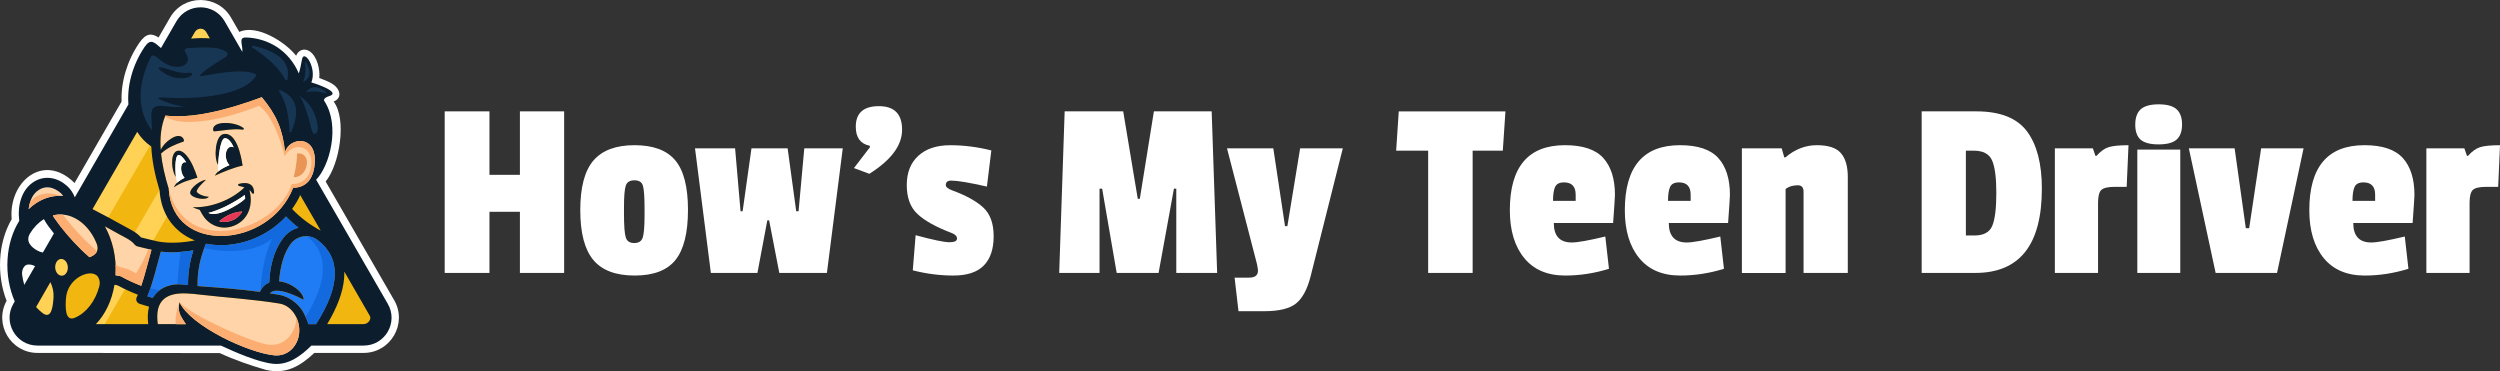 <?xml version="1.0" encoding="utf-8"?>
<!-- Generator: Adobe Illustrator 28.2.0, SVG Export Plug-In . SVG Version: 6.00 Build 0)  -->
<svg version="1.1" id="Capa_1" xmlns="http://www.w3.org/2000/svg" xmlns:xlink="http://www.w3.org/1999/xlink" x="0px" y="0px"
	 viewBox="0 0 807.07 119.84" style="enable-background:new 0 0 807.07 119.84;" xml:space="preserve">
<rect x="0" y="0" width="807.07" height="119.84" fill="#333333" stroke="none"/>
<style type="text/css">
	.st0{fill:#FFFFFF;}
	.st1{fill-rule:evenodd;clip-rule:evenodd;fill:#FFFFFF;}
	.st2{fill-rule:evenodd;clip-rule:evenodd;fill:#F2B611;}
	.st3{fill-rule:evenodd;clip-rule:evenodd;fill:#FFD154;}
	.st4{fill-rule:evenodd;clip-rule:evenodd;fill:#207CF5;}
	.st5{fill-rule:evenodd;clip-rule:evenodd;fill:#FFD4A8;}
	.st6{fill-rule:evenodd;clip-rule:evenodd;fill:#0C1D2E;}
	.st7{fill-rule:evenodd;clip-rule:evenodd;fill:#E63758;}
	.st8{fill-rule:evenodd;clip-rule:evenodd;fill:#E89556;}
	.st9{fill-rule:evenodd;clip-rule:evenodd;fill:#173654;}
	.st10{fill-rule:evenodd;clip-rule:evenodd;fill:#126ADE;}
	.st11{fill-rule:evenodd;clip-rule:evenodd;fill:#FCAE72;}
</style>
<g>
	<path class="st0" d="M182.12,88.11h-14.28V68.37h-9.83v19.74h-14.45V35.95h14.45v20.49h9.83V35.95h14.28V88.11z"/>
	<path class="st0" d="M187.33,67.83c0-7.36,1.41-12.7,4.24-16c2.83-3.3,7.25-4.96,13.27-4.96c6.02,0,10.4,1.62,13.14,4.87
		c2.74,3.25,4.12,8.58,4.12,16c0,7.42-1.34,12.81-4.03,16.17c-2.69,3.36-7.08,5.04-13.19,5.04c-6.1,0-10.56-1.68-13.35-5.04
		C188.73,80.55,187.33,75.19,187.33,67.83z M207.53,59.89c-0.36-1.12-1.27-1.68-2.73-1.68c-1.46,0-2.38,0.56-2.77,1.68
		c-0.39,1.12-0.59,3.47-0.59,7.06v2.02c0,3.98,0.2,6.55,0.59,7.73c0.39,1.18,1.3,1.76,2.73,1.76c1.43,0,2.34-0.59,2.73-1.76
		c0.39-1.18,0.59-3.58,0.59-7.22v-2.44C208.07,63.39,207.89,61.01,207.53,59.89z"/>
	<path class="st0" d="M272.07,47.88l-5.12,40.23h-15.37l-3.28-16.97h-0.59l-3.19,16.97h-15.03l-5.12-40.23h12.94l1.76,20.33h0.67
		l2.86-20.33h11.67l2.77,20.33h0.76l1.85-20.33H272.07z"/>
	<path class="st0" d="M283.74,34.27c4.98,0,7.48,2.53,7.48,7.6c0,5.07-3.53,9.81-10.58,14.24l-4.96-1.85l5.21-6.8l-0.17-0.42
		c-2.97-0.62-4.45-2.66-4.45-6.13C276.27,36.49,278.76,34.27,283.74,34.27z"/>
	<path class="st0" d="M292.73,59.77c0-4.06,1.25-7.22,3.74-9.49c2.49-2.27,5.92-3.4,10.29-3.4c4.37,0,8.79,0.56,13.27,1.68
		l-1.43,11.67c-5.71-1.29-9.55-1.93-11.51-1.93c-1.18,0-1.76,0.48-1.76,1.43c0,0.62,0.64,1.18,1.93,1.68
		c4.48,1.62,7.85,3.47,10.12,5.54c2.27,2.07,3.4,5.18,3.4,9.32c0,4.14-1.06,7.29-3.19,9.45c-2.13,2.16-5.39,3.23-9.78,3.23
		c-4.4,0-8.78-0.56-13.14-1.68l0.92-11.34c5.6,1.51,9.22,2.27,10.88,2.27c1.65,0,2.48-0.39,2.48-1.18c0-0.78-0.62-1.4-1.85-1.85
		c-4.98-1.9-8.62-3.93-10.92-6.09C293.88,66.93,292.73,63.83,292.73,59.77z"/>
	<path class="st0" d="M392.93,88.11h-13.19V60.9h-0.76l-4.96,27.21h-13.52l-4.7-27.21h-0.84v27.21h-13.02l1.76-52.16h18.9l4.7,28.22
		h0.67l4.54-28.22h18.65L392.93,88.11z"/>
	<path class="st0" d="M433.5,47.88l-10.42,41.41c-1.06,4.14-2.63,7.04-4.7,8.69c-2.07,1.65-5.46,2.48-10.16,2.48h-8.4l-1.26-10.83
		h4.7c1.9,0,2.85-0.76,2.85-2.27c0-0.34-0.11-1.06-0.34-2.18l-9.66-37.29h14.95l3.78,25.11h0.76l4.12-25.11H433.5z"/>
	<path class="st0" d="M485.15,48.64h-9.74v39.48h-14.36V48.64h-10.33l0.84-12.68h34.44L485.15,48.64z"/>
	<path class="st0" d="M505.22,46.87c5.77,0,9.9,1.39,12.39,4.16c2.49,2.77,3.74,6.73,3.74,11.88c0,0.67-0.2,3.7-0.59,9.07h-19.15
		c0,4.2,1.93,6.3,5.8,6.3c1.85,0,5.46-0.64,10.83-1.93l1.18,10.42c-4.7,1.46-9.41,2.18-14.11,2.18c-5.77,0-10.19-1.89-13.27-5.67
		c-3.08-3.78-4.62-8.92-4.62-15.41C487.42,53.87,493.35,46.87,505.22,46.87z M504.89,58.88c-1.46,0-2.41,0.49-2.86,1.47
		c-0.45,0.98-0.67,2.48-0.67,4.49h7.31v-2.02C508.66,60.2,507.41,58.88,504.89,58.88z"/>
	<path class="st0" d="M542.34,46.87c5.77,0,9.9,1.39,12.39,4.16c2.49,2.77,3.74,6.73,3.74,11.88c0,0.67-0.2,3.7-0.59,9.07h-19.15
		c0,4.2,1.93,6.3,5.8,6.3c1.85,0,5.46-0.64,10.83-1.93l1.18,10.42c-4.7,1.46-9.41,2.18-14.11,2.18c-5.77,0-10.19-1.89-13.27-5.67
		c-3.08-3.78-4.62-8.92-4.62-15.41C524.54,53.87,530.47,46.87,542.34,46.87z M542.01,58.88c-1.46,0-2.41,0.49-2.86,1.47
		c-0.45,0.98-0.67,2.48-0.67,4.49h7.31v-2.02C545.79,60.2,544.53,58.88,542.01,58.88z"/>
	<path class="st0" d="M576.36,50.82c3.08-2.63,6.47-3.95,10.16-3.95c3.7,0,6.29,0.85,7.77,2.56c1.48,1.71,2.23,4.27,2.23,7.69v30.99
		h-14.28v-26.2c0-1.4-0.62-2.1-1.85-2.1c-1.57,0-2.88,0.39-3.95,1.18v27.13h-14.11V47.88h12.85l0.84,2.94H576.36z"/>
	<path class="st0" d="M659.17,60.9c0,18.14-7.17,27.21-21.5,27.21h-17.3V35.95h17.64c7.67,0,13.12,2.14,16.34,6.43
		C657.56,46.66,659.17,52.84,659.17,60.9z M643.17,72.87c0.87-2.1,1.3-5.63,1.3-10.58c0-4.96-0.46-8.47-1.39-10.54
		c-0.92-2.07-2.9-3.11-5.92-3.11h-2.52v27.38h2.77C640.39,76.02,642.3,74.97,643.17,72.87z"/>
	<path class="st0" d="M677.31,65.52v22.59h-13.94V47.88h12.26l0.84,2.44h0.34c1.29-1.46,2.59-2.39,3.91-2.81
		c1.31-0.42,3.46-0.63,6.42-0.63l-0.59,13.44h-3.86c-2.18,0-3.63,0.34-4.33,1.01C677.66,61.99,677.31,63.39,677.31,65.52z"/>
	<path class="st0" d="M691.08,45.11c-1.18-1.01-1.76-2.63-1.76-4.87c0-2.24,0.59-3.89,1.76-4.96c1.18-1.06,3.11-1.6,5.8-1.6
		c2.69,0,4.62,0.53,5.79,1.6c1.18,1.06,1.76,2.7,1.76,4.91c0,2.21-0.59,3.84-1.76,4.87c-1.18,1.04-3.11,1.55-5.79,1.55
		C694.19,46.62,692.26,46.12,691.08,45.11z M703.85,88.11h-13.86V48.3h13.86V88.11z"/>
	<path class="st0" d="M743.66,47.88l-8.57,40.23h-19.82l-8.65-40.23h14.78l3.61,25.78h1.09l3.86-25.78H743.66z"/>
	<path class="st0" d="M763.32,46.87c5.77,0,9.9,1.39,12.39,4.16c2.49,2.77,3.74,6.73,3.74,11.88c0,0.67-0.2,3.7-0.59,9.07H759.7
		c0,4.2,1.93,6.3,5.8,6.3c1.85,0,5.46-0.64,10.83-1.93l1.18,10.42c-4.7,1.46-9.41,2.18-14.11,2.18c-5.77,0-10.19-1.89-13.27-5.67
		c-3.08-3.78-4.62-8.92-4.62-15.41C745.51,53.87,751.44,46.87,763.32,46.87z M762.98,58.88c-1.46,0-2.41,0.49-2.86,1.47
		c-0.45,0.98-0.67,2.48-0.67,4.49h7.31v-2.02C766.76,60.2,765.5,58.88,762.98,58.88z"/>
	<path class="st0" d="M797.25,65.52v22.59H783.3V47.88h12.26l0.84,2.44h0.34c1.29-1.46,2.59-2.39,3.91-2.81
		c1.31-0.42,3.46-0.63,6.42-0.63l-0.59,13.44h-3.86c-2.18,0-3.63,0.34-4.33,1.01C797.59,61.99,797.25,63.39,797.25,65.52z"/>
</g>
<g>
	<path class="st1" d="M54.9,5.68c4.43-7.66,15.36-7.48,19.68,0l2.68,4.63c5.5-2.59,14.81,3.15,18.34,7.69
		c0.73-1.94,2.78-2.6,4.51-1.33c2.33,1.71,3.26,5.83,2.96,8.51c1.26,0.45,2.82,1.08,3.96,1.73c2.84,1.63,3.61,4.74,0.68,5.87
		c4.34,5.76,1.93,20.35-2.58,25.82l22.1,38.27c4.42,7.55-1.11,17.06-9.83,17.06h-15.92c-4.58,4.28-9.1,6.99-15.64,5.48
		c-5.09-1.48-10.1-3.2-14.92-5.43l-58.82-0.05c-8.63,0-14.11-9.26-9.97-16.82C-1.1,88.8-0.73,78.53,3.77,70.75
		c-1.08-11.99,10.23-21.72,20.3-11.67l15.18-26.3c-0.24-6.26,1.74-13.06,5.63-18.82c2.26-3.35,4.09-3.29,6.3-1.85L54.9,5.68z"/>
	<path class="st2" d="M59.35,8.25C41.81,38.64,24.05,68.95,6.7,99.44c-2.41,4.19,0.6,9.34,5.39,9.34h105.3
		c4.7,0,7.72-4.99,5.51-9.13L70.14,8.26C67.77,4.06,61.74,4.09,59.35,8.25z"/>
	<path class="st3" d="M31.42,108.79l48.45-83.66l-3.73-6.47l-52.2,90.13H31.42L31.42,108.79z M12.52,108.79h-0.43
		c-4.79,0-7.81-5.15-5.39-9.34C24.05,68.95,41.81,38.64,59.35,8.25c2.39-4.16,8.42-4.19,10.79,0.01l0.39,0.68L12.52,108.79z"/>
	<path class="st4" d="M66.5,78.69c-2.01,4.7-2.83,9.31-2.71,13.67c6.76,0.49,13.4,0.95,20.13,1.87c0.56-1.42,1.56-2.47,3-3.02
		c0.1-2.3,0.38-4.42,0.86-6.38c0.74-3.06,1.94-5.7,3.59-7.92c1.25-1.68,2.96-2.87,4.98-3.42c-1.45-1.12-2.79-2.32-4.01-3.61
		c-3.16,3.46-7.12,5.99-11.3,7.53C76.45,79.09,71.3,79.67,66.5,78.69L66.5,78.69z M60.7,92.02c-0.06-3.81,0.54-7.56,1.71-11.19
		c-3.42,0.57-7.04,0.8-10.49,0.39c-1.35,4.78-2.47,9.85-4.32,14.43c0.57,0.17,1.13,0.34,1.69,0.5
		C51.59,92.37,56.03,91.17,60.7,92.02L60.7,92.02z M87.15,94.7c0.36-0.43,0.88-0.69,1.52-0.8c2.62-0.42,7.13,1.68,9.41,2.88
		c-0.05-2.44-4.02-5.58-7.97-5.95c0.35-4.89,1.59-9.19,3.74-12.08c2.07-2.77,5.96-3.33,8.71-1.23c7.54,5.74,7.36,14.78-0.54,27.11
		h-2.45c-0.23-0.87-0.55-1.68-0.96-2.43c-0.23-0.57-0.5-1.12-0.82-1.65c-1.63-2.69-4.55-4.86-7.7-5.38
		C89.12,95.01,88.14,94.85,87.15,94.7z"/>
	<path class="st5" d="M70.76,71.42c2.38-2.06,5.19-3.07,7.47-3.14c-0.22,0.38-0.46,0.73-0.74,1.05c-0.71,0.82-1.58,1.44-2.54,1.83
		c-0.96,0.39-2,0.56-3.04,0.47C71.53,71.6,71.14,71.53,70.76,71.42L70.76,71.42z M9.25,67.5c3.09-2.98,6.98-4.59,11.12-4.25
		c-0.66-1.09-2.21-2.09-3.38-2.48c-1.38-0.46-2.87-0.4-4.28,0.44C10.45,62.55,9.56,65.03,9.25,67.5L9.25,67.5z M33.86,73.07
		c2.46,4.44,3.79,9.98,3.45,15.79c0,0.05,1.12,0.22,1.26,0.24c0.2,0.02,0.4,0.08,0.59,0.19c2.09,1.16,4.27,2.16,6.44,2.99
		c1.28-3.8,2.22-7.76,3.31-11.63c-1.52-0.35-3.03-0.77-4.55-1.11c-0.32-0.07-0.63-0.25-0.85-0.53c-1.3-1.6-3.03-2.28-4.78-3.25
		C37.18,74.89,35.56,73.99,33.86,73.07L33.86,73.07z M28.87,83.04c1.66-0.57,3.43-1.8,2.25-4.61c-2.08-4.97-5.9-8.44-10.26-9.08
		c-1.27-0.19-2.53-0.12-3.74,0.17c0.01,0.34,0.39,0.78,0.58,1.06c2.06,2.99,5.09,6.67,8.66,10.14
		C27.17,81.52,28.01,82.29,28.87,83.04L28.87,83.04z M60.04,104.66c-2.2-3.19-2.65-4.2-2.11-7.12c3.67,7.81,22.41,16.36,30.55,17.16
		c4.34,0.43,7.28-2.71,7.99-6.37c0.83-4.33-1.76-9.69-6.39-10.36c-8.64-1.4-16.74-1.85-25.32-2.84c-1.33-0.15-3.04-0.37-4.77-0.42
		c-6.31-0.18-10.11,2.27-9.05,9.92L60.04,104.66L60.04,104.66z M79.16,64.09c-0.02-0.37-0.06-0.76-0.13-1.15
		c-1.64,1.2-3.87,2.57-6.22,3.71c-1.84,0.89-3.76,1.65-5.54,2.08c1.55,0.94,4.5,0,7.23-1.48C76.26,66.29,78.09,65.24,79.16,64.09
		L79.16,64.09z M59.27,45.68c-2.72,0.96-5.13,1.9-7.28,3.89c0.36,3.48,1.21,7.25,2.48,11.37c1.14,21.37,32.46,19.36,40.17-0.32
		c4.96-0.01,6.74-3.97,6.98-8.1c0.53-9.13-8.08-8.23-9.58-3.53c-0.86-7.34-2.79-11.9-7.53-17.6c-12.21,4.49-22.54,6.89-31.12,5.93
		c-1.48,3.48-1.77,7.35-1.5,11.09c0.69-1.51,1.82-2.66,3.32-3.63C58.81,42.42,59.76,45.51,59.27,45.68L59.27,45.68z M80.5,61.32
		c0.38,0.31,0.67,0.66,0.88,1.05c0.17,0.32,0.66,0.19,0.65-0.17c0-1.03-0.28-2.05-1.2-2.64c-1.06-0.68-2.55-0.51-3.7-0.2
		c-0.36,0.1-0.33,0.62,0.04,0.68c0.39,0.07,1.07,0.22,1.75,0.46c-4.16,4.07-10.96,6.68-16.74,6.38c0.77,0.37,1.55,0.66,2.31,0.87
		c0.97,1.91,1.87,3.34,3.76,4.52c2.13,1.32,4.76,1.63,7.37,0.56C80.3,70.92,81.81,66,80.5,61.32L80.5,61.32z M66.51,58.05
		c-1.18,1.07-2.9,2.72-3.02,3.75c-0.02,0.39,1.48,1.55,3.91,1.73c-0.72,1.29-5.71,0.56-6.02-1.23
		C61.45,60.42,64.94,58.14,66.51,58.05L66.51,58.05z M69.36,56.71c0.96-1.87,3.87-3.05,4.73-3.41c-0.57-0.54-1.01-1.42-1.16-2.46
		c-0.25-1.78,0.47-3.33,1.61-3.46c0.3-0.03,0.61,0.04,0.89,0.19c-0.33-0.77-0.68-1.39-1.05-1.86c-0.64-0.83-1.29-1.18-1.87-1.09
		c-1.49,0.25-2.06,6.94-2.11,8.6c-1.43-2.23-0.95-9.3,1.68-9.92c4.27-0.92,5.8,7.2,6.24,10.17C75.49,54.04,71.99,55.51,69.36,56.71
		L69.36,56.71z M69.13,42.42c-0.52,0.02-1.1-2.57,3.2-2.72c2.09-0.08,4.65,0.42,6.26,1.62c0.25,0.18,0.09,0.58-0.22,0.54
		C75.32,41.39,70.86,42.34,69.13,42.42L69.13,42.42z M56.13,60.48c0.5-1.33,2.05-2.39,3.46-3.1c-0.4-0.42-0.75-1.04-0.95-1.77
		c-0.43-1.54-0.06-2.98,0.83-3.22c0.21-0.06,0.42-0.04,0.64,0.03c-0.3-0.5-0.61-0.93-0.9-1.29c-0.7-0.84-1.28-1.2-1.66-1.09
		c-1.27,0.47-0.92,5.89-0.77,7.06c-1.34-1.61-1.99-7.37,0.27-8.34c1.27-0.46,2.47,0.59,3.22,1.49c1.64,1.96,2.65,4.67,3.47,7.11
		C61.18,58.09,58.6,58.78,56.13,60.48z"/>
	<path class="st6" d="M70.76,71.42c2.38-2.06,5.19-3.07,7.47-3.14c-0.22,0.38-0.46,0.73-0.74,1.05c-0.71,0.82-1.58,1.44-2.54,1.83
		c-0.96,0.39-2,0.56-3.04,0.47C71.53,71.6,71.14,71.53,70.76,71.42L70.76,71.42z M20.02,83.62c-1.13-0.17-2.11,0.9-2.2,2.39
		c-0.09,1.48,0.75,2.82,1.88,2.98c1.13,0.17,2.11-0.9,2.2-2.39C21.99,85.12,21.15,83.79,20.02,83.62L20.02,83.62z M79.16,64.09
		c-0.02-0.37-0.06-0.76-0.13-1.15c-1.64,1.2-3.87,2.57-6.22,3.71c-1.84,0.89-3.76,1.65-5.54,2.08c1.55,0.94,4.5,0,7.23-1.48
		C76.26,66.29,78.09,65.24,79.16,64.09L79.16,64.09z M59.27,45.68c-2.72,0.96-5.13,1.9-7.28,3.89c0.36,3.48,1.21,7.25,2.48,11.37
		c1.14,21.37,32.46,19.36,40.17-0.32c4.96-0.01,6.74-3.97,6.98-8.1c0.53-9.13-8.08-8.23-9.58-3.53c-0.86-7.34-2.79-11.9-7.53-17.6
		c-12.21,4.49-22.54,6.89-31.12,5.93c-1.48,3.48-1.77,7.35-1.5,11.09c0.69-1.51,1.82-2.66,3.32-3.63
		C58.81,42.42,59.76,45.51,59.27,45.68L59.27,45.68z M80.5,61.32c0.38,0.31,0.67,0.66,0.88,1.05c0.17,0.32,0.66,0.19,0.65-0.17
		c0-1.03-0.28-2.05-1.2-2.64c-1.06-0.68-2.55-0.51-3.7-0.2c-0.36,0.1-0.33,0.62,0.04,0.68c0.39,0.07,1.07,0.22,1.75,0.46
		c-4.16,4.07-10.96,6.68-16.74,6.38c0.77,0.37,1.55,0.66,2.31,0.87c0.97,1.91,1.87,3.34,3.76,4.52c2.13,1.32,4.76,1.63,7.37,0.56
		C80.3,70.92,81.81,66,80.5,61.32L80.5,61.32z M66.51,58.05c-1.18,1.07-2.9,2.72-3.02,3.75c-0.02,0.39,1.48,1.55,3.91,1.73
		c-0.72,1.29-5.71,0.56-6.02-1.23C61.45,60.42,64.94,58.14,66.51,58.05L66.51,58.05z M69.36,56.71c0.96-1.87,3.87-3.05,4.73-3.41
		c-0.57-0.54-1.01-1.42-1.16-2.46c-0.25-1.78,0.47-3.33,1.61-3.46c0.3-0.03,0.61,0.04,0.89,0.19c-0.33-0.77-0.68-1.39-1.05-1.86
		c-0.64-0.83-1.29-1.18-1.87-1.09c-1.49,0.25-2.06,6.94-2.11,8.6c-1.43-2.23-0.95-9.3,1.68-9.92c4.27-0.92,5.8,7.2,6.24,10.17
		C75.49,54.04,71.99,55.51,69.36,56.71L69.36,56.71z M69.13,42.42c-0.52,0.02-1.1-2.57,3.2-2.72c2.09-0.08,4.65,0.42,6.26,1.62
		c0.25,0.18,0.09,0.58-0.22,0.54C75.32,41.39,70.86,42.34,69.13,42.42L69.13,42.42z M56.13,60.48c0.5-1.33,2.05-2.39,3.46-3.1
		c-0.4-0.42-0.75-1.04-0.95-1.77c-0.43-1.54-0.06-2.98,0.83-3.22c0.21-0.06,0.42-0.04,0.64,0.03c-0.3-0.5-0.61-0.93-0.9-1.29
		c-0.7-0.84-1.28-1.2-1.66-1.09c-1.27,0.47-0.92,5.89-0.77,7.06c-1.34-1.61-1.99-7.37,0.27-8.34c1.27-0.46,2.47,0.59,3.22,1.49
		c1.64,1.96,2.65,4.67,3.47,7.11C61.18,58.09,58.6,58.78,56.13,60.48L56.13,60.48z M29.87,67.5c4.8-8.31,9.61-16.62,14.42-24.93
		c1.16,1.84,2.67,3.45,4.56,4.74c0.17,4.27,1.1,9,2.66,14.15c0.41,6.01,2.92,10.45,6.61,13.41c1.44,1.15,3.05,2.07,4.78,2.75
		c-3.76,0.72-7.98,1.03-11.76,0.37c-1.88-0.41-3.74-0.88-5.61-1.35c-1.56-1.72-3.35-2.49-5.33-3.59
		C37.09,71.34,33.65,69.42,29.87,67.5L29.87,67.5z M66.5,78.69c-2.01,4.7-2.83,9.31-2.71,13.67c6.76,0.49,13.4,0.95,20.13,1.87
		c0.56-1.42,1.56-2.47,3-3.02c0.1-2.3,0.38-4.42,0.86-6.38c0.74-3.06,1.94-5.7,3.59-7.92c1.25-1.68,2.96-2.87,4.98-3.41
		c-1.45-1.12-2.79-2.32-4.01-3.61c-3.16,3.46-7.12,5.99-11.3,7.53C76.45,79.09,71.3,79.67,66.5,78.69L66.5,78.69z M94.3,67.46
		c0.72-1,2.29-3.42,2.59-4.53l6.64,11.52C100.12,72.61,96.96,70.28,94.3,67.46L94.3,67.46z M111.15,87.67c0.02,0.75,0,1.51-0.07,2.3
		c-0.37,4.33-2.19,9.22-5.45,14.66h11.76c1.35,0,2.53-1.42,2.06-2.56L111.15,87.67L111.15,87.67z M78.24,16.77l-5.71-9.89
		c-3.46-6.01-12.1-6.02-15.57-0.01l-4.99,8.64c-2.13-1.81-3.33-3.26-5.3-0.34c-3.85,5.7-5.7,12.46-5.21,18.54L24.15,63.7
		c-0.53-1.38-1.37-2.65-2.43-3.61c-2.97-2.7-7.02-3.64-10.59-1.52c-4.34,2.57-5.52,8.04-4.91,12.72c-2.13,3.4-3.51,7.69-3.79,12.48
		c-0.29,4.86,0.59,9.53,2.33,13.52l-0.45,0.78c-3.47,6.01,0.86,13.49,7.79,13.49h59.21c4.54,2.12,12.01,5.38,16.87,5.88
		c4.97,0.51,8.98-2.57,12.35-5.88h16.87c6.92,0,11.27-7.49,7.78-13.5l-23.12-40.04c4.31-4.38,7.87-17.28,2.7-25.33
		c-0.42-0.47-0.02-1.2,1.5-1.66c4.25-1.26-5.03-4.27-5.74-4.42c1.89-4.83-2.53-11.12-3.07-7.22c-0.14,1.01-0.7,3.51-0.98,4.31
		c-3.31-7.69-10.2-11.37-16.94-11.6C76.82,12.01,78.4,14.2,78.24,16.77L78.24,16.77z M47.85,104.63H30.97
		c2.97-3.1,5.14-7.52,5.99-12.7c0.49,0.11,0.84,0.1,1.28,0.34c2.05,1.1,4.15,2.06,6.26,2.87c-0.11,0.26-0.22,0.51-0.34,0.76
		c-0.44,0.84-0.02,1.88,0.89,2.17c1.03,0.33,2.05,0.65,3.06,0.94C47.61,100.91,47.65,102.76,47.85,104.63L47.85,104.63z M9.25,67.5
		c0.31-2.48,1.2-4.96,3.46-6.29c1.41-0.84,2.9-0.9,4.28-0.44c1.17,0.39,2.72,1.4,3.38,2.48C16.22,62.91,12.34,64.52,9.25,67.5
		L9.25,67.5z M17.41,75.36l-3.56,6.16c-0.63-0.1-1.27-0.33-1.9-0.69c-1.69-0.97-3.89-2.82-2.23-5.52c1.21-1.97,2.74-3.52,4.46-4.56
		C14.97,72.29,16.38,74.05,17.41,75.36L17.41,75.36z M33.86,73.07c2.46,4.44,3.79,9.98,3.45,15.79c0,0.05,1.12,0.22,1.26,0.24
		c0.2,0.02,0.4,0.08,0.59,0.19c2.09,1.16,4.27,2.16,6.44,2.99c1.28-3.8,2.22-7.76,3.31-11.63c-1.52-0.35-3.03-0.77-4.55-1.11
		c-0.32-0.07-0.63-0.25-0.85-0.53c-1.3-1.6-3.03-2.28-4.78-3.25C37.18,74.89,35.56,73.99,33.86,73.07L33.86,73.07z M28.87,83.04
		c1.66-0.57,3.43-1.8,2.25-4.61c-2.08-4.97-5.9-8.44-10.26-9.08c-1.27-0.19-2.53-0.12-3.74,0.17c0.01,0.34,0.39,0.78,0.58,1.06
		c2.06,2.99,5.09,6.67,8.66,10.14C27.17,81.52,28.01,82.29,28.87,83.04L28.87,83.04z M21.28,96.47c0.41-7,8.39-10.01,10.32-7.12
		c0.58,0.86,0.75,1.98,0.47,3.04c-1.28,4.86-4.22,8.64-7.92,10.2C20.9,103.95,21.13,98.95,21.28,96.47L21.28,96.47z M7.97,85.9
		c0.71-0.72,1.97-0.65,3.35,0.01l-3.49,6.05c-0.3-1.04-0.53-2.11-0.68-3.21C7,87.63,7.3,86.59,7.97,85.9L7.97,85.9z M11.65,99.12
		l4.62-8.04c0.7,1.45,1.11,3.09,1.01,4.82c-0.15,2.48-0.5,7.45-3.54,5.17C13,100.5,12.3,99.85,11.65,99.12L11.65,99.12z M60.7,92.02
		c-4.67-0.84-9.11,0.35-11.41,4.13c-0.56-0.16-1.12-0.33-1.69-0.5c1.85-4.58,2.97-9.65,4.32-14.43c3.45,0.42,7.07,0.19,10.49-0.39
		C61.24,84.46,60.64,88.2,60.7,92.02L60.7,92.02z M87.14,94.7c0.36-0.43,0.88-0.69,1.52-0.8c2.62-0.42,7.13,1.68,9.41,2.88
		c-0.05-2.44-4.02-5.58-7.97-5.95c0.35-4.89,1.59-9.19,3.74-12.08c2.07-2.77,5.96-3.33,8.71-1.23c7.54,5.74,7.36,14.78-0.54,27.11
		h-2.45c-0.23-0.87-0.55-1.68-0.96-2.43c-0.23-0.57-0.5-1.12-0.82-1.65c-1.63-2.69-4.55-4.86-7.7-5.38
		C89.12,95.01,88.14,94.85,87.14,94.7L87.14,94.7z M60.04,104.66l-9.1-0.03c-1.06-7.66,2.74-10.11,9.05-9.92
		c1.73,0.05,3.44,0.26,4.77,0.42c8.58,1,16.69,1.45,25.32,2.84c4.63,0.67,7.22,6.03,6.39,10.36c-0.7,3.65-3.65,6.79-7.99,6.37
		c-8.15-0.8-26.88-9.35-30.55-17.16C57.39,100.45,57.84,101.47,60.04,104.66L60.04,104.66z M67.75,12.39
		c-2.1-0.15-3.7-0.12-6.05,0.07l1.23-2.14c0.81-1.39,2.81-1.42,3.62-0.02L67.75,12.39z"/>
	<path class="st7" d="M70.76,71.42c2.38-2.06,5.19-3.07,7.47-3.14c-0.22,0.38-0.46,0.73-0.74,1.05c-0.71,0.82-1.58,1.44-2.54,1.83
		c-0.96,0.39-2,0.56-3.04,0.47C71.53,71.6,71.14,71.53,70.76,71.42z"/>
	<path class="st1" d="M79.16,64.09c-1.07,1.15-2.9,2.2-4.66,3.15c-2.73,1.48-5.68,2.42-7.23,1.48c1.78-0.43,3.7-1.19,5.54-2.08
		c2.34-1.14,4.58-2.51,6.22-3.71C79.1,63.33,79.14,63.72,79.16,64.09L79.16,64.09z M56.78,57.09c0.11,0.64,0.24,1.28,0.41,1.9
		c0.69-0.65,1.57-1.19,2.41-1.61c-0.4-0.42-0.75-1.04-0.95-1.77c-0.43-1.54-0.06-2.98,0.83-3.22c0.21-0.06,0.42-0.04,0.64,0.03
		c-0.3-0.5-0.61-0.93-0.9-1.29c-0.7-0.84-1.28-1.2-1.66-1.09C56.29,50.51,56.63,55.91,56.78,57.09L56.78,57.09z M70.42,53.2
		c-0.01,0.75-0.01,1.49,0.01,2.2c1.26-1.12,3.03-1.84,3.67-2.1c-0.57-0.54-1.01-1.42-1.16-2.46c-0.25-1.78,0.47-3.33,1.61-3.46
		c0.3-0.03,0.61,0.04,0.89,0.19c-0.33-0.77-0.68-1.39-1.05-1.86c-0.64-0.83-1.29-1.18-1.87-1.09C71.04,44.87,70.47,51.52,70.42,53.2
		z"/>
	<path class="st8" d="M95.88,49.55c5.23-0.51,3.54,7.89-1.05,7.64C95.88,52.84,95.88,50.62,95.88,49.55z"/>
	<path class="st9" d="M56.02,24.97c-2.46-0.58-7.6-4.21-2.89-2.96c1.48,0.39,4.83,1.86,7.85,1.49
		C63.57,23.19,61.36,26.23,56.02,24.97L56.02,24.97z M90.52,29.13c5.23,2.17,6.41,6.63,3.54,13.36c-0.13,0.3-0.58,0.22-0.59-0.11
		c-0.22-5.65-1.33-9.91-3.32-12.79C89.97,29.34,90.24,29.02,90.52,29.13L90.52,29.13z M100.52,41.59c0.73,3.02,2.39,1.34,2.05-0.96
		c-0.63-4.33-2.63-7.58-6.01-9.76C97.81,32.27,99.13,35.84,100.52,41.59L100.52,41.59z M92.76,25.74c1.19-5.38-2.5-9.04-11.06-10.97
		c-0.37-0.09-0.6,0.31-0.27,0.52c5.5,3.65,9.04,7.14,10.63,10.45C92.19,26.02,92.69,26.04,92.76,25.74L92.76,25.74z M98.09,26.39
		c2.23-1.38,2.44-3.49,0.63-6.35c-0.08-0.13-0.28-0.06-0.26,0.09c0.31,2.59,0.12,4.62-0.58,6.08
		C97.83,26.34,97.97,26.47,98.09,26.39L98.09,26.39z M98.98,29.53c1.71-1.98,3.83-1.86,6.38,0.37c0.11,0.1,0.01,0.29-0.13,0.24
		c-2.51-0.72-4.54-0.84-6.09-0.38C98.99,29.8,98.89,29.64,98.98,29.53L98.98,29.53z M53.73,31.53c10.24,0.59,25.79-0.79,29.11-7.41
		c-4.63-2.86-18.5,1-18.33,0.4c0.3-1.04,4.81-3.97,7.89-5.81c2.8-1.68-0.38-2.59-2.1-3.1c-2.73-0.49-5.53-0.3-9.19-0.1
		c-3.88,0.22,1.24,2.53-1.02,5.03c-1.37,1.52-4.78,1.62-8.11-0.99c-2.97-2.34-2.81-2.35-4.18,0.8c-2.57,5.95-4.26,14.45,1.25,21.79
		c0.09-4.94-1.76-8.63,4.23-7.87c2.02,0.26,4.17,0.31,6.43,0.17c-2.24-0.27-4.31-0.78-6.2-1.52C49.97,31.54,50.58,31.35,53.73,31.53
		z"/>
	<path class="st10" d="M48.56,93.05c1,0.24,1.97,0.46,2.94,0.65c-0.86,0.65-1.61,1.46-2.21,2.44c-0.56-0.16-1.12-0.33-1.69-0.5
		C47.95,94.79,48.27,93.93,48.56,93.05L48.56,93.05z M99.2,76.25l-0.11,0c7,5.63,6.85,14.31-0.43,26.04
		c0.39,0.72,0.69,1.5,0.91,2.34h2.45c7.9-12.33,8.08-21.37,0.54-27.11C101.54,76.74,100.37,76.33,99.2,76.25L99.2,76.25z
		 M87.83,76.97c-2.12,4.4-3.56,11-3.61,16.6c0.59-1.09,1.48-1.9,2.69-2.36c0.1-2.3,0.38-4.42,0.86-6.38
		c0.74-3.06,1.94-5.7,3.59-7.92c1.25-1.68,2.96-2.87,4.98-3.42c-1.45-1.12-2.79-2.32-4.01-3.61c-3.16,3.46-7.12,5.99-11.3,7.53
		c-4.58,1.68-9.73,2.25-14.53,1.28c-0.2,0.47-0.39,0.93-0.56,1.4C74.43,81.99,83.44,81.08,87.83,76.97L87.83,76.97z M57.22,91.78
		c0.22-2.51,0.47-6.22,1.09-10.45c1.38-0.1,2.76-0.27,4.11-0.5c-1.17,3.63-1.77,7.37-1.71,11.19C59.51,91.8,58.34,91.72,57.22,91.78
		z"/>
	<path class="st11" d="M9.25,67.5c2.87-2.77,6.41-4.35,10.22-4.3c-3.56-1.37-7.4-0.9-9.69,1.88C9.52,65.86,9.35,66.69,9.25,67.5
		L9.25,67.5z M53.27,37.58c5.19,3.57,18.33,1.45,30.32-3.42c4.08,2.57,7.36,11.79,8.29,16.31c2.9-5.05,9.08-3.35,8.63,2.46
		c-0.25,3.3-1.84,6.45-6.32,6.49c-5.34,15.78-34.59,23.52-39.72,1.52c1.14,21.37,32.46,19.36,40.17-0.32
		c4.96-0.01,6.74-3.97,6.98-8.1c0.53-9.13-8.08-8.23-9.58-3.53c-0.86-7.34-2.79-11.9-7.53-17.6c-12.21,4.49-22.54,6.89-31.12,5.93
		L53.27,37.58L53.27,37.58z M78.73,108.79c-5.72-2.25-12.69-5.6-17.03-8.31c-1.8-1.13-3.15-2.15-3.77-2.94
		c3.67,7.81,22.41,16.36,30.55,17.16c4.34,0.43,7.28-2.71,7.99-6.37c0.37-1.95,0.06-4.1-0.83-5.94c0.07,4.75-3.45,9.26-8.49,8.93
		C85.53,111.22,82.38,110.23,78.73,108.79L78.73,108.79z M57.93,97.54l-0.01,0.04c-0.52,2.88-0.08,3.91,2.12,7.08l-3.3-0.01
		C56.48,102.27,57.09,99.77,57.93,97.54L57.93,97.54z M31.33,81.05c-0.61-0.51-1.2-1.04-1.79-1.57c-2.66-2.42-5.08-5.02-7.11-7.48
		c-0.77-0.93-1.48-1.83-2.13-2.7c-1.08-0.1-2.15-0.01-3.18,0.24c0.01,0.34,0.39,0.78,0.58,1.06c2.06,2.99,5.09,6.67,8.66,10.14
		c0.81,0.78,1.65,1.55,2.5,2.3C29.88,82.7,30.94,82.1,31.33,81.05L31.33,81.05z M47.91,80.4c-0.83,2.35-2.32,5.1-3.97,7.83
		c-0.16-0.08-0.32-0.15-0.48-0.23c-0.71-0.34-1.75-1-2.45-1.22c-0.97-0.29-1.65-0.3-2.7-0.77c-0.33-0.19-0.66-0.4-0.99-0.59
		c0,1.18,0.06,2.23-0.01,3.42c0,0.05,1.12,0.22,1.26,0.24c0.2,0.02,0.4,0.08,0.59,0.19c2.09,1.16,4.27,2.16,6.44,2.99
		c1.28-3.8,2.22-7.76,3.31-11.63L47.91,80.4z"/>
</g>
</svg>
